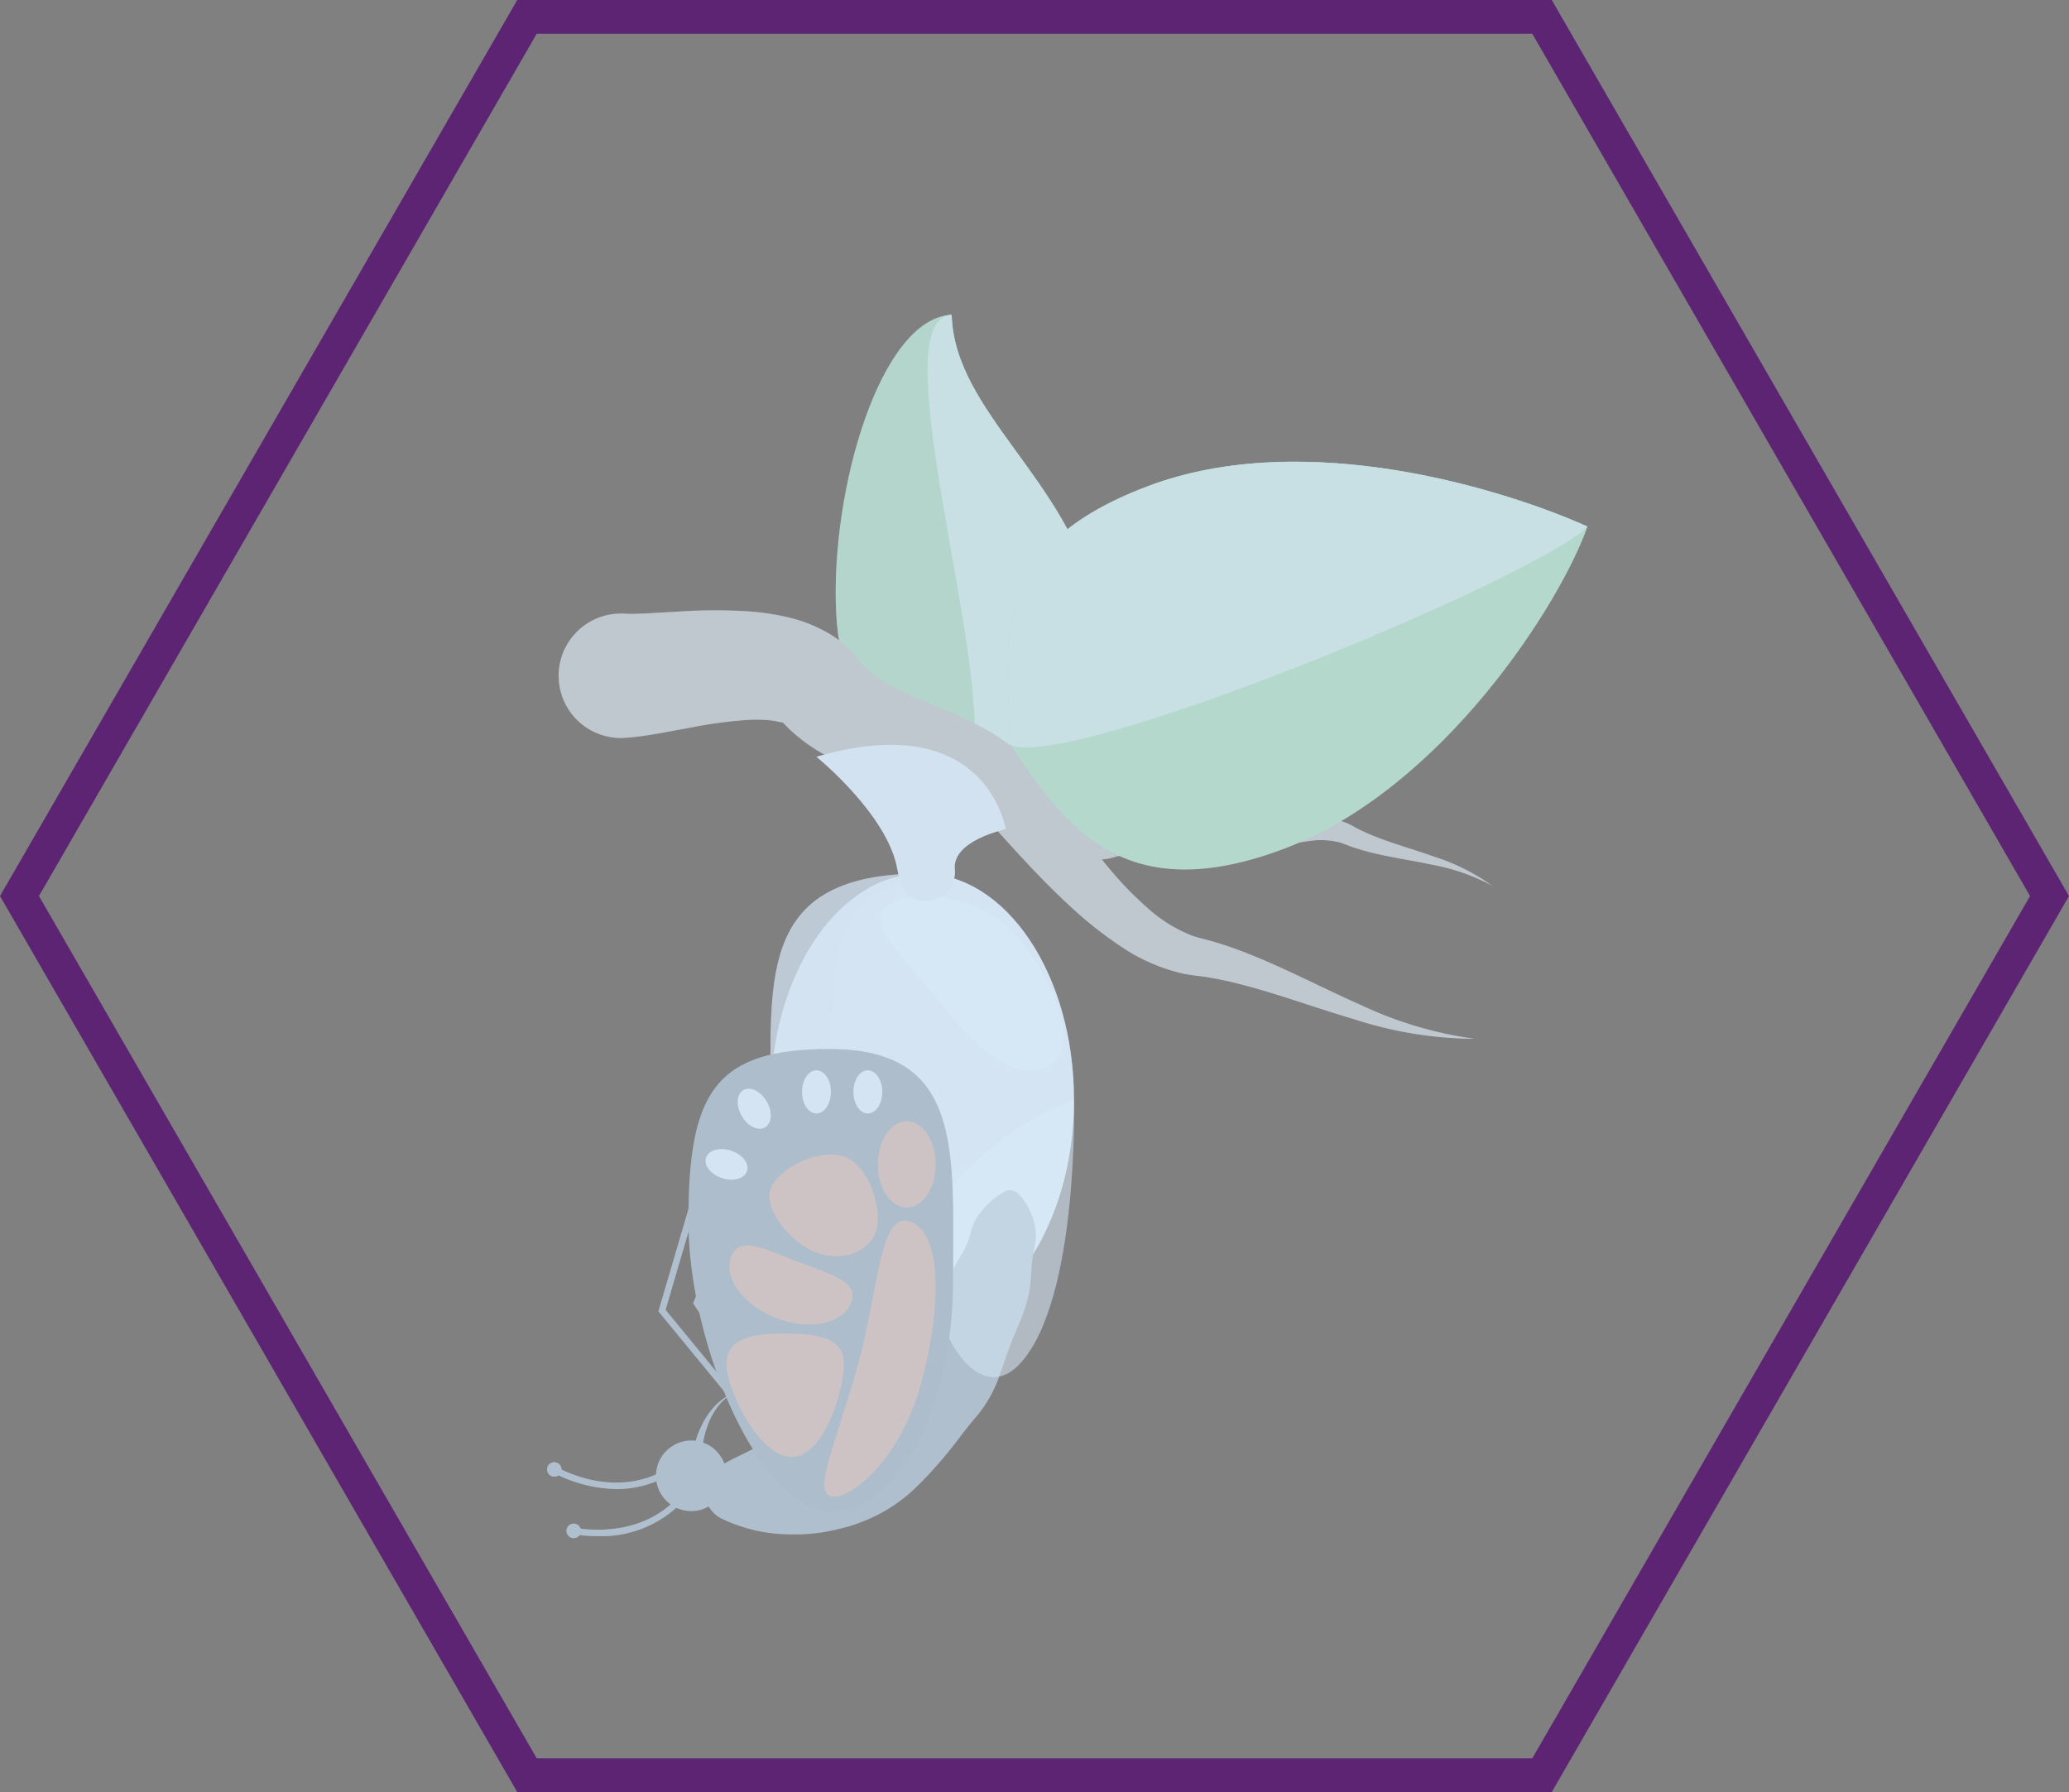 <svg xmlns="http://www.w3.org/2000/svg" width="245.332" height="212.464" viewBox="0 0 245.332 212.464">
  <rect x="0" y="0" width="245.332" height="212.464" fill="#808080" stroke="none"/>
  <g id="Group_10759" data-name="Group 10759" transform="translate(-1069.45 -1845.542)">
    <path id="Path_17302" data-name="Path 17302" d="M180.535,0H60.178L0,104.232,60.178,208.464H180.535l60.178-104.232Z" transform="translate(1312.473 2056.006) rotate(180)" fill="none" stroke="#5c2473" stroke-width="4"/>
    <g id="Group_10007" data-name="Group 10007" transform="translate(1134.309 1882.864)" style="isolation: isolate">
      <g id="Group_9883" data-name="Group 9883" transform="translate(34.232 0)">
        <path id="Path_16062" data-name="Path 16062" d="M3714.489,355.678c.671,14.47,9.563,15.588,16.136,17.189,7.607-2.259,17.581-4.257,14.474-18.609-3.064-14.158-16.636-22.366-16.907-33.792C3719.739,320.858,3713.817,341.208,3714.489,355.678Z" transform="translate(-3714.437 -320.466)" fill="#cfe4f6"/>
        <path id="Path_16063" data-name="Path 16063" d="M3768.876,372.867c7.607-2.259,17.581-4.257,14.474-18.609-3.064-14.158-16.636-22.366-16.907-33.792C3757.99,320.858,3771.215,361.667,3768.876,372.867Z" transform="translate(-3752.688 -320.466)" fill="#cfe4f6" style="mix-blend-mode: multiply;isolation: isolate"/>
      </g>
      <path id="Path_16064" data-name="Path 16064" d="M3574.119,478.877c.342.024.82.025,1.331.011s1.068-.04,1.642-.071l3.618-.206a64.2,64.2,0,0,1,8.021-.011,29.39,29.39,0,0,1,4.549.669,17.429,17.429,0,0,1,5.166,2.052,12.7,12.7,0,0,1,2.614,2.118c.2.213.4.439.586.671l.094.117.035.048.069.1.136.2.158.19a8.6,8.6,0,0,0,1.641,1.515,27.88,27.88,0,0,0,5.382,2.779c2.126.9,4.5,1.818,6.94,3.107a26.762,26.762,0,0,1,3.645,2.3,18.977,18.977,0,0,1,3.309,3.172c.233.3.488.631.7.914l.508.734,1.011,1.457q1.009,1.45,2.024,2.864c1.358,1.883,2.742,3.716,4.2,5.448a41.151,41.151,0,0,0,4.625,4.767,16.991,16.991,0,0,0,5.249,3.232c.23.091.462.15.7.22.1.033.26.073.417.113l.461.118c.613.162,1.22.335,1.814.527,1.194.378,2.357.8,3.494,1.258,4.547,1.831,8.74,4.061,13.061,5.963a46.031,46.031,0,0,0,13.526,4.026,46.94,46.94,0,0,1-14.162-2.284c-4.609-1.351-9.1-3.028-13.582-4.181-1.12-.287-2.237-.535-3.349-.734-.556-.1-1.11-.184-1.662-.256l-.414-.05c-.135-.016-.268-.032-.457-.062-.348-.053-.7-.1-1.04-.182a21.856,21.856,0,0,1-7.352-3.254,46.894,46.894,0,0,1-5.973-4.744c-1.839-1.693-3.564-3.459-5.231-5.24q-1.25-1.336-2.459-2.678l-1.2-1.334-.6-.663-.454-.449a13.686,13.686,0,0,0-4.649-2.638c-1.88-.7-4.043-1.24-6.4-1.89a38.4,38.4,0,0,1-7.7-2.831,20.331,20.331,0,0,1-4.038-2.764l-.48-.432-.461-.463-.229-.234-.114-.118-.051-.052,0,0a.078.078,0,0,1-.021.019c-.027.021-.094.015-.224-.019a8.94,8.94,0,0,0-1.545-.254,18.3,18.3,0,0,0-2.539-.008,53.11,53.11,0,0,0-6.2.826l-3.46.64c-.605.11-1.233.22-1.9.325s-1.378.2-2.223.275l-.45.038a7.375,7.375,0,0,1-1.23-14.7A8,8,0,0,1,3574.119,478.877Z" transform="translate(-3564.852 -443.441)" fill="#cfe4f6"/>
      <path id="Path_16065" data-name="Path 16065" d="M3800.885,551.519c.659.573,1.113,1.052,1.567,1.521l1.274,1.335a28.046,28.046,0,0,0,2.381,2.256,9.263,9.263,0,0,0,1.08.775,4.475,4.475,0,0,0,.732.366c.073.034.092.039.1.063l0,.016v0l.039-.007.085-.015.169-.029q.339-.063.675-.091a10.672,10.672,0,0,1,2.565.066,20.147,20.147,0,0,1,4.141,1.162c1.2.449,2.289.883,3.3,1.165a7.167,7.167,0,0,0,2.786.307l.331-.051.458-.1.922-.2,1.867-.383a34.063,34.063,0,0,1,7.829-.8,11.461,11.461,0,0,1,4.124.877c.169.07.333.158.5.242s.267.146.4.22c.257.139.517.275.785.4.533.257,1.084.5,1.648.717,2.259.887,4.682,1.555,7.056,2.4a24.616,24.616,0,0,1,6.719,3.381,24.133,24.133,0,0,0-6.985-2.445c-2.42-.52-4.888-.86-7.382-1.48-.623-.156-1.248-.333-1.871-.539-.312-.1-.623-.214-.933-.333-.146-.056-.331-.134-.444-.172s-.237-.088-.363-.12a8.913,8.913,0,0,0-3.223-.24,31.058,31.058,0,0,0-6.888,1.629l-1.74.6-.878.309-.442.156-.576.175a11.56,11.56,0,0,1-4.635.187c-1.434-.2-2.722-.543-3.9-.812a14.626,14.626,0,0,0-3.141-.473,4.512,4.512,0,0,0-1.163.14,1.753,1.753,0,0,0-.244.075l-.059.02-.03.01-.075.02-.455.1a6.621,6.621,0,0,1-1.758.1,9.05,9.05,0,0,1-2.828-.713,15.154,15.154,0,0,1-2.14-1.113,33.85,33.85,0,0,1-3.405-2.469l-1.474-1.2a15.468,15.468,0,0,0-1.245-.939,3.866,3.866,0,1,1,4.578-6.205Z" transform="translate(-3742.391 -499.452)" fill="#cfe4f6"/>
      <g id="Group_9884" data-name="Group 9884" transform="translate(54.631 17.419)">
        <path id="Path_16066" data-name="Path 16066" d="M3839.276,444.876c-18.877,7.161-25.982-2.42-32.464-12.237-.6-12.8-2.7-23.527,16.175-30.688s42.815.544,52.183,4.757C3872.05,415.658,3858.152,437.715,3839.276,444.876Z" transform="translate(-3806.432 -399.023)" fill="#cfe4f6"/>
        <path id="Path_16067" data-name="Path 16067" d="M3806.812,432.639c-.6-12.8-2.7-23.527,16.175-30.688s42.815.544,52.183,4.757C3869.405,412.653,3814.42,435.515,3806.812,432.639Z" transform="translate(-3806.432 -399.023)" fill="#cfe4f6" style="mix-blend-mode: multiply;isolation: isolate"/>
      </g>
      <g id="Group_9887" data-name="Group 9887" transform="translate(26.49 66.24)">
        <ellipse id="Ellipse_1538" data-name="Ellipse 1538" cx="17.992" cy="26.806" rx="17.992" ry="26.806" transform="translate(0.019 0)" fill="#cfe4f6"/>
        <g id="Group_9886" data-name="Group 9886" opacity="0.7" style="mix-blend-mode: multiply;isolation: isolate">
          <path id="Path_16068" data-name="Path 16068" d="M3702.227,667.683c-8.516,0-15.419-10.853-15.419-24.242,0-12.7-1.011-23.112,13-24.155q-1.085-.086-2.27-.087c-19.306,0-17.992,12-17.992,26.806s8.055,26.806,17.992,26.806c5.72,0,10.816-3.978,14.111-10.177C3709.041,665.8,3705.774,667.683,3702.227,667.683Z" transform="translate(-3679.524 -619.199)" fill="#cfe4f6"/>
        </g>
        <path id="Path_16069" data-name="Path 16069" d="M3754.738,636.514c4.453,5.577,8.342,15.05,1.594,15.529-3.324.236-6.573-2.421-11.026-8s-8.962-9.379-6.357-11.458S3750.285,630.938,3754.738,636.514Z" transform="translate(-3725.175 -628.725)" fill="#cfe4f6" opacity="0.5"/>
      </g>
      <path id="Path_16070" data-name="Path 16070" d="M3704.157,551.814s8.5,6.88,9.594,13.362,7.2,3.442,6.818,0,6.027-4.778,6.027-4.778S3724.386,545.9,3704.157,551.814Z" transform="translate(-3672.205 -499.412)" fill="#cfe4f6"/>
      <g id="Group_9892" data-name="Group 9892" transform="translate(0 95.226)">
        <path id="Path_16071" data-name="Path 16071" d="M3681.716,788.949a7.175,7.175,0,0,1,1.358,1.986,7.434,7.434,0,0,1,.628,1.939,5.484,5.484,0,0,1,.02,1.858c-.088.6-.246,1.188-.326,1.793-.171,1.207-.152,2.48-.341,3.713a17.342,17.342,0,0,1-1.042,3.566c-.465,1.154-.976,2.29-1.4,3.474-.233.586-.443,1.186-.639,1.8l-.646,1.829a14.979,14.979,0,0,1-1.826,3.451c-.194.265-.383.531-.59.786l-.639.757c-.426.5-.818,1.031-1.241,1.548a52.064,52.064,0,0,1-5.347,6.2,18.971,18.971,0,0,1-7.144,4.419c-.333.115-.663.242-1,.336l-1.021.258a20.843,20.843,0,0,1-2.05.421,22.082,22.082,0,0,1-4.119.234,18.8,18.8,0,0,1-7.813-1.854,3.5,3.5,0,0,1-.357-6.1l.467-.294c1.046-.661,2.055-1.063,3.006-1.564.475-.243.941-.473,1.4-.68.467-.186.893-.471,1.334-.671l.65-.318.325-.144.31-.174c.411-.236.821-.443,1.23-.641a5.461,5.461,0,0,0,.595-.324l.584-.326.586-.3c.2-.1.373-.229.563-.335.371-.227.757-.413,1.135-.614a11.849,11.849,0,0,1,1.134-.6,5.769,5.769,0,0,0,.575-.29c.188-.1.386-.193.581-.29l.6-.271.587-.308a22.062,22.062,0,0,0,2.378-1.336q.559-.409,1.111-.841c.369-.287.689-.636,1.031-.959a6.537,6.537,0,0,0,.894-1.1l.4-.591c.125-.2.249-.412.379-.613a21.054,21.054,0,0,1,1.816-2.3c.323-.384.671-.759.992-1.155s.6-.822.875-1.253.484-.9.707-1.356.385-.949.576-1.424.361-.963.567-1.436a15.433,15.433,0,0,1,.659-1.417c.245-.467.524-.928.8-1.393a11.772,11.772,0,0,0,.714-1.443c.186-.5.309-1.012.453-1.521a5.193,5.193,0,0,1,.7-1.477,8.456,8.456,0,0,1,1.2-1.418,9.036,9.036,0,0,1,1.791-1.391l.136-.08A1.381,1.381,0,0,1,3681.716,788.949Z" transform="translate(-3625.819 -779.963)" fill="#cfe4f6"/>
        <ellipse id="Ellipse_1539" data-name="Ellipse 1539" cx="4.182" cy="4.182" rx="4.182" ry="4.182" transform="translate(12.077 45.533) rotate(-76.717)" fill="#cfe4f6"/>
        <g id="Group_9889" data-name="Group 9889" transform="translate(2.307 44.652)">
          <path id="Path_16072" data-name="Path 16072" d="M3576.817,956.22a17.955,17.955,0,0,1-2.965-.247l.127-.753c2.422.411,8.5.85,12.632-3.925l.577.5A13.329,13.329,0,0,1,3576.817,956.22Z" transform="translate(-3573.1 -951.295)" fill="#cfe4f6"/>
          <g id="Group_9888" data-name="Group 9888" transform="translate(0 3.438)">
            <path id="Path_16073" data-name="Path 16073" d="M3571.16,968.508a.861.861,0,1,1,1.007-.684A.861.861,0,0,1,3571.16,968.508Z" transform="translate(-3570.46 -966.801)" fill="#cfe4f6"/>
          </g>
        </g>
        <g id="Group_9891" data-name="Group 9891" transform="translate(0 40.806)">
          <path id="Path_16074" data-name="Path 16074" d="M3570.528,938.935a16.671,16.671,0,0,1-7.595-2l.359-.674c2.167,1.157,7.795,3.5,13.224.278l.39.657A12.332,12.332,0,0,1,3570.528,938.935Z" transform="translate(-3562.295 -935.748)" fill="#cfe4f6"/>
          <g id="Group_9890" data-name="Group 9890">
            <path id="Path_16075" data-name="Path 16075" d="M3560.5,935.565a.861.861,0,1,1,1.172-.33A.861.861,0,0,1,3560.5,935.565Z" transform="translate(-3560.057 -933.953)" fill="#cfe4f6"/>
          </g>
        </g>
        <path id="Path_16076" data-name="Path 16076" d="M3637.558,904.668a12.716,12.716,0,0,1,.57-2.288,12.376,12.376,0,0,1,.957-2.115,8.973,8.973,0,0,1,1.411-1.824,6.952,6.952,0,0,1,1.875-1.277,6.8,6.8,0,0,0-1.664,1.47,8.553,8.553,0,0,0-1.111,1.888,11.693,11.693,0,0,0-.64,2.087,11.841,11.841,0,0,0-.255,2.132Z" transform="translate(-3620.373 -864.515)" fill="#cfe4f6"/>
        <path id="Path_16077" data-name="Path 16077" d="M3650.291,792.75a.382.382,0,0,1-.319-.171L3638.2,774.737l8.052-19.589,9.873-1.565a.382.382,0,0,1,.12.754l-9.449,1.5-7.735,18.819,11.553,17.5a.382.382,0,0,1-.318.592Z" transform="translate(-3620.87 -752.768)" fill="#cfe4f6"/>
        <path id="Path_16078" data-name="Path 16078" d="M3633.54,789.5a.381.381,0,0,1-.3-.139l-13.571-16.516,5.966-20.321,9.655-2.586a.382.382,0,0,1,.2.738l-9.241,2.475-5.731,19.523,13.315,16.2a.381.381,0,0,1-.294.624Z" transform="translate(-3606.455 -749.923)" fill="#cfe4f6"/>
        <path id="Path_16079" data-name="Path 16079" d="M3747.688,816.523a.382.382,0,0,1-.347-.223l-4.888-10.629,2.45-9.3a.382.382,0,0,1,.738.194l-2.381,9.038,4.774,10.38a.382.382,0,0,1-.347.541Z" transform="translate(-3702.009 -785.849)" fill="#cfe4f6"/>
        <path id="Path_16080" data-name="Path 16080" d="M3725.48,816.642a.382.382,0,0,1-.285-.127l-7.8-8.716-.006-.136-.4-9.476a.382.382,0,0,1,.763-.031l.389,9.339,7.621,8.512a.382.382,0,0,1-.284.636Z" transform="translate(-3682.194 -787.176)" fill="#cfe4f6"/>
      </g>
      <path id="Path_16081" data-name="Path 16081" d="M3781.9,740.09s.61,23.636-6.366,31.265-15.011-13.338-8.048-21.147S3781.9,740.09,3781.9,740.09Z" transform="translate(-3719.41 -647.044)" fill="#cfe4f6" opacity="0.5"/>
      <g id="Group_9893" data-name="Group 9893" transform="translate(16.775 87.047)">
        <path id="Path_16082" data-name="Path 16082" d="M3667.088,740.429c0,15.128-6.541,27.392-14.609,27.392s-16.769-19.315-16.769-34.444,3.1-20.341,16.769-20.341C3668.384,713.037,3667.088,725.3,3667.088,740.429Z" transform="translate(-3635.71 -713.037)" fill="#cfe4f6"/>
        <path id="Path_16083" data-name="Path 16083" d="M3719.792,824.44c-2.557,9.007-8.534,13.607-10.606,13.019s.547-6.142,3.1-15.149,2.647-18.465,6.156-17.469C3722.529,806,3722.348,815.433,3719.792,824.44Z" transform="translate(-3692.311 -784.429)" fill="#cfe4f6"/>
        <path id="Path_16084" data-name="Path 16084" d="M3691.631,778.675c-.906,2.439-4.069,3.514-7.065,2.4s-6.289-5.131-5.383-7.569,5.781-4.883,8.777-3.77S3692.537,776.236,3691.631,778.675Z" transform="translate(-3669.425 -756.949)" fill="#cfe4f6"/>
        <path id="Path_16085" data-name="Path 16085" d="M3672.071,824.8c-.976,2.526-4.948,3.344-8.874,1.828s-6.316-4.793-5.341-7.318,3.993-.87,7.918.647S3673.046,822.271,3672.071,824.8Z" transform="translate(-3652.776 -794.726)" fill="#cfe4f6"/>
        <path id="Path_16086" data-name="Path 16086" d="M3670,868.762c0,3.088-2.35,11.028-6.2,11.028s-7.732-7.94-7.732-11.028,3.118-3.61,6.964-3.61S3670,865.673,3670,868.762Z" transform="translate(-3651.56 -831.422)" fill="#cfe4f6"/>
        <ellipse id="Ellipse_1540" data-name="Ellipse 1540" cx="3.43" cy="5.118" rx="3.43" ry="5.118" transform="translate(22.458 8.561)" fill="#cfe4f6"/>
        <ellipse id="Ellipse_1541" data-name="Ellipse 1541" cx="1.715" cy="2.559" rx="1.715" ry="2.559" transform="translate(19.556 2.525)" fill="#cfe4f6"/>
        <ellipse id="Ellipse_1542" data-name="Ellipse 1542" cx="1.715" cy="2.559" rx="1.715" ry="2.559" transform="translate(5.033 5.721) rotate(-30)" fill="#cfe4f6"/>
        <path id="Path_16087" data-name="Path 16087" d="M3647.862,766.73c1.344.437,2.2,1.522,1.9,2.422s-1.62,1.276-2.964.839-2.2-1.522-1.9-2.422S3646.519,766.293,3647.862,766.73Z" transform="translate(-3642.816 -754.682)" fill="#cfe4f6"/>
        <ellipse id="Ellipse_1543" data-name="Ellipse 1543" cx="1.715" cy="2.559" rx="1.715" ry="2.559" transform="translate(13.462 2.525)" fill="#cfe4f6"/>
      </g>
    </g>
    <g id="Group_10228" data-name="Group 10228" transform="translate(1134.309 1882.864)" opacity="0.22" style="mix-blend-mode: luminosity;isolation: isolate">
      <g id="Group_9883-2" data-name="Group 9883" transform="translate(34.232 0)">
        <path id="Path_16062-2" data-name="Path 16062" d="M3714.489,355.678c.671,14.47,9.563,15.588,16.136,17.189,7.607-2.259,17.581-4.257,14.474-18.609-3.064-14.158-16.636-22.366-16.907-33.792C3719.739,320.858,3713.817,341.208,3714.489,355.678Z" transform="translate(-3714.437 -320.466)" fill="#50a035"/>
        <path id="Path_16063-2" data-name="Path 16063" d="M3768.876,372.867c7.607-2.259,17.581-4.257,14.474-18.609-3.064-14.158-16.636-22.366-16.907-33.792C3757.99,320.858,3771.215,361.667,3768.876,372.867Z" transform="translate(-3752.688 -320.466)" fill="#add3a2" style="mix-blend-mode: multiply;isolation: isolate"/>
      </g>
      <path id="Path_16064-2" data-name="Path 16064" d="M3574.119,478.877c.342.024.82.025,1.331.011s1.068-.04,1.642-.071l3.618-.206a64.2,64.2,0,0,1,8.021-.011,29.39,29.39,0,0,1,4.549.669,17.429,17.429,0,0,1,5.166,2.052,12.7,12.7,0,0,1,2.614,2.118c.2.213.4.439.586.671l.094.117.035.048.069.1.136.2.158.19a8.6,8.6,0,0,0,1.641,1.515,27.88,27.88,0,0,0,5.382,2.779c2.126.9,4.5,1.818,6.94,3.107a26.762,26.762,0,0,1,3.645,2.3,18.977,18.977,0,0,1,3.309,3.172c.233.3.488.631.7.914l.508.734,1.011,1.457q1.009,1.45,2.024,2.864c1.358,1.883,2.742,3.716,4.2,5.448a41.151,41.151,0,0,0,4.625,4.767,16.991,16.991,0,0,0,5.249,3.232c.23.091.462.15.7.22.1.033.26.073.417.113l.461.118c.613.162,1.22.335,1.814.527,1.194.378,2.357.8,3.494,1.258,4.547,1.831,8.74,4.061,13.061,5.963a46.031,46.031,0,0,0,13.526,4.026,46.94,46.94,0,0,1-14.162-2.284c-4.609-1.351-9.1-3.028-13.582-4.181-1.12-.287-2.237-.535-3.349-.734-.556-.1-1.11-.184-1.662-.256l-.414-.05c-.135-.016-.268-.032-.457-.062-.348-.053-.7-.1-1.04-.182a21.856,21.856,0,0,1-7.352-3.254,46.894,46.894,0,0,1-5.973-4.744c-1.839-1.693-3.564-3.459-5.231-5.24q-1.25-1.336-2.459-2.678l-1.2-1.334-.6-.663-.454-.449a13.686,13.686,0,0,0-4.649-2.638c-1.88-.7-4.043-1.24-6.4-1.89a38.4,38.4,0,0,1-7.7-2.831,20.331,20.331,0,0,1-4.038-2.764l-.48-.432-.461-.463-.229-.234-.114-.118-.051-.052,0,0a.078.078,0,0,1-.021.019c-.027.021-.094.015-.224-.019a8.94,8.94,0,0,0-1.545-.254,18.3,18.3,0,0,0-2.539-.008,53.11,53.11,0,0,0-6.2.826l-3.46.64c-.605.11-1.233.22-1.9.325s-1.378.2-2.223.275l-.45.038a7.375,7.375,0,0,1-1.23-14.7A8,8,0,0,1,3574.119,478.877Z" transform="translate(-3564.852 -443.441)" fill="#856244"/>
      <path id="Path_16065-2" data-name="Path 16065" d="M3800.885,551.519c.659.573,1.113,1.052,1.567,1.521l1.274,1.335a28.046,28.046,0,0,0,2.381,2.256,9.263,9.263,0,0,0,1.08.775,4.475,4.475,0,0,0,.732.366c.073.034.092.039.1.063l0,.016v0l.039-.007.085-.015.169-.029q.339-.063.675-.091a10.672,10.672,0,0,1,2.565.066,20.147,20.147,0,0,1,4.141,1.162c1.2.449,2.289.883,3.3,1.165a7.167,7.167,0,0,0,2.786.307l.331-.051.458-.1.922-.2,1.867-.383a34.063,34.063,0,0,1,7.829-.8,11.461,11.461,0,0,1,4.124.877c.169.07.333.158.5.242s.267.146.4.22c.257.139.517.275.785.4.533.257,1.084.5,1.648.717,2.259.887,4.682,1.555,7.056,2.4a24.616,24.616,0,0,1,6.719,3.381,24.133,24.133,0,0,0-6.985-2.445c-2.42-.52-4.888-.86-7.382-1.48-.623-.156-1.248-.333-1.871-.539-.312-.1-.623-.214-.933-.333-.146-.056-.331-.134-.444-.172s-.237-.088-.363-.12a8.913,8.913,0,0,0-3.223-.24,31.058,31.058,0,0,0-6.888,1.629l-1.74.6-.878.309-.442.156-.576.175a11.56,11.56,0,0,1-4.635.187c-1.434-.2-2.722-.543-3.9-.812a14.626,14.626,0,0,0-3.141-.473,4.512,4.512,0,0,0-1.163.14,1.753,1.753,0,0,0-.244.075l-.059.02-.03.01-.075.02-.455.1a6.621,6.621,0,0,1-1.758.1,9.05,9.05,0,0,1-2.828-.713,15.154,15.154,0,0,1-2.14-1.113,33.85,33.85,0,0,1-3.405-2.469l-1.474-1.2a15.468,15.468,0,0,0-1.245-.939,3.866,3.866,0,1,1,4.578-6.205Z" transform="translate(-3742.391 -499.452)" fill="#856244"/>
      <g id="Group_9884-2" data-name="Group 9884" transform="translate(54.631 17.419)">
        <path id="Path_16066-2" data-name="Path 16066" d="M3839.276,444.876c-18.877,7.161-25.982-2.42-32.464-12.237-.6-12.8-2.7-23.527,16.175-30.688s42.815.544,52.183,4.757C3872.05,415.658,3858.152,437.715,3839.276,444.876Z" transform="translate(-3806.432 -399.023)" fill="#58af3a"/>
        <path id="Path_16067-2" data-name="Path 16067" d="M3806.812,432.639c-.6-12.8-2.7-23.527,16.175-30.688s42.815.544,52.183,4.757C3869.405,412.653,3814.42,435.515,3806.812,432.639Z" transform="translate(-3806.432 -399.023)" fill="#add3a2" style="mix-blend-mode: multiply;isolation: isolate"/>
      </g>
      <g id="Group_9887-2" data-name="Group 9887" transform="translate(26.49 66.24)">
        <ellipse id="Ellipse_1538-2" data-name="Ellipse 1538" cx="17.992" cy="26.806" rx="17.992" ry="26.806" transform="translate(0.019 0)" fill="#e3e3e3"/>
        <g id="Group_9886-2" data-name="Group 9886" opacity="0.7" style="mix-blend-mode: multiply;isolation: isolate">
          <path id="Path_16068-2" data-name="Path 16068" d="M3702.227,667.683c-8.516,0-15.419-10.853-15.419-24.242,0-12.7-1.011-23.112,13-24.155q-1.085-.086-2.27-.087c-19.306,0-17.992,12-17.992,26.806s8.055,26.806,17.992,26.806c5.72,0,10.816-3.978,14.111-10.177C3709.041,665.8,3705.774,667.683,3702.227,667.683Z" transform="translate(-3679.524 -619.199)" fill="#dcdcdc"/>
        </g>
        <path id="Path_16069-2" data-name="Path 16069" d="M3754.738,636.514c4.453,5.577,8.342,15.05,1.594,15.529-3.324.236-6.573-2.421-11.026-8s-8.962-9.379-6.357-11.458S3750.285,630.938,3754.738,636.514Z" transform="translate(-3725.175 -628.725)" fill="#fff" opacity="0.5"/>
      </g>
      <path id="Path_16070-2" data-name="Path 16070" d="M3704.157,551.814s8.5,6.88,9.594,13.362,7.2,3.442,6.818,0,6.027-4.778,6.027-4.778S3724.386,545.9,3704.157,551.814Z" transform="translate(-3672.205 -499.412)" fill="#dcdcdc"/>
      <g id="Group_9892-2" data-name="Group 9892" transform="translate(0 95.226)">
        <path id="Path_16071-2" data-name="Path 16071" d="M3681.716,788.949a7.175,7.175,0,0,1,1.358,1.986,7.434,7.434,0,0,1,.628,1.939,5.484,5.484,0,0,1,.02,1.858c-.088.6-.246,1.188-.326,1.793-.171,1.207-.152,2.48-.341,3.713a17.342,17.342,0,0,1-1.042,3.566c-.465,1.154-.976,2.29-1.4,3.474-.233.586-.443,1.186-.639,1.8l-.646,1.829a14.979,14.979,0,0,1-1.826,3.451c-.194.265-.383.531-.59.786l-.639.757c-.426.5-.818,1.031-1.241,1.548a52.064,52.064,0,0,1-5.347,6.2,18.971,18.971,0,0,1-7.144,4.419c-.333.115-.663.242-1,.336l-1.021.258a20.843,20.843,0,0,1-2.05.421,22.082,22.082,0,0,1-4.119.234,18.8,18.8,0,0,1-7.813-1.854,3.5,3.5,0,0,1-.357-6.1l.467-.294c1.046-.661,2.055-1.063,3.006-1.564.475-.243.941-.473,1.4-.68.467-.186.893-.471,1.334-.671l.65-.318.325-.144.31-.174c.411-.236.821-.443,1.23-.641a5.461,5.461,0,0,0,.595-.324l.584-.326.586-.3c.2-.1.373-.229.563-.335.371-.227.757-.413,1.135-.614a11.849,11.849,0,0,1,1.134-.6,5.769,5.769,0,0,0,.575-.29c.188-.1.386-.193.581-.29l.6-.271.587-.308a22.062,22.062,0,0,0,2.378-1.336q.559-.409,1.111-.841c.369-.287.689-.636,1.031-.959a6.537,6.537,0,0,0,.894-1.1l.4-.591c.125-.2.249-.412.379-.613a21.054,21.054,0,0,1,1.816-2.3c.323-.384.671-.759.992-1.155s.6-.822.875-1.253.484-.9.707-1.356.385-.949.576-1.424.361-.963.567-1.436a15.433,15.433,0,0,1,.659-1.417c.245-.467.524-.928.8-1.393a11.772,11.772,0,0,0,.714-1.443c.186-.5.309-1.012.453-1.521a5.193,5.193,0,0,1,.7-1.477,8.456,8.456,0,0,1,1.2-1.418,9.036,9.036,0,0,1,1.791-1.391l.136-.08A1.381,1.381,0,0,1,3681.716,788.949Z" transform="translate(-3625.819 -779.963)" fill="#393939"/>
        <ellipse id="Ellipse_1539-2" data-name="Ellipse 1539" cx="4.182" cy="4.182" rx="4.182" ry="4.182" transform="translate(12.077 45.533) rotate(-76.717)" fill="#393939"/>
        <g id="Group_9889-2" data-name="Group 9889" transform="translate(2.307 44.652)">
          <path id="Path_16072-2" data-name="Path 16072" d="M3576.817,956.22a17.955,17.955,0,0,1-2.965-.247l.127-.753c2.422.411,8.5.85,12.632-3.925l.577.5A13.329,13.329,0,0,1,3576.817,956.22Z" transform="translate(-3573.1 -951.295)" fill="#393939"/>
          <g id="Group_9888-2" data-name="Group 9888" transform="translate(0 3.438)">
            <path id="Path_16073-2" data-name="Path 16073" d="M3571.16,968.508a.861.861,0,1,1,1.007-.684A.861.861,0,0,1,3571.16,968.508Z" transform="translate(-3570.46 -966.801)" fill="#393939"/>
          </g>
        </g>
        <g id="Group_9891-2" data-name="Group 9891" transform="translate(0 40.806)">
          <path id="Path_16074-2" data-name="Path 16074" d="M3570.528,938.935a16.671,16.671,0,0,1-7.595-2l.359-.674c2.167,1.157,7.795,3.5,13.224.278l.39.657A12.332,12.332,0,0,1,3570.528,938.935Z" transform="translate(-3562.295 -935.748)" fill="#393939"/>
          <g id="Group_9890-2" data-name="Group 9890">
            <path id="Path_16075-2" data-name="Path 16075" d="M3560.5,935.565a.861.861,0,1,1,1.172-.33A.861.861,0,0,1,3560.5,935.565Z" transform="translate(-3560.057 -933.953)" fill="#393939"/>
          </g>
        </g>
        <path id="Path_16076-2" data-name="Path 16076" d="M3637.558,904.668a12.716,12.716,0,0,1,.57-2.288,12.376,12.376,0,0,1,.957-2.115,8.973,8.973,0,0,1,1.411-1.824,6.952,6.952,0,0,1,1.875-1.277,6.8,6.8,0,0,0-1.664,1.47,8.553,8.553,0,0,0-1.111,1.888,11.693,11.693,0,0,0-.64,2.087,11.841,11.841,0,0,0-.255,2.132Z" transform="translate(-3620.373 -864.515)" fill="#393939"/>
        <path id="Path_16077-2" data-name="Path 16077" d="M3650.291,792.75a.382.382,0,0,1-.319-.171L3638.2,774.737l8.052-19.589,9.873-1.565a.382.382,0,0,1,.12.754l-9.449,1.5-7.735,18.819,11.553,17.5a.382.382,0,0,1-.318.592Z" transform="translate(-3620.87 -752.768)" fill="#393939"/>
        <path id="Path_16078-2" data-name="Path 16078" d="M3633.54,789.5a.381.381,0,0,1-.3-.139l-13.571-16.516,5.966-20.321,9.655-2.586a.382.382,0,0,1,.2.738l-9.241,2.475-5.731,19.523,13.315,16.2a.381.381,0,0,1-.294.624Z" transform="translate(-3606.455 -749.923)" fill="#393939"/>
        <path id="Path_16079-2" data-name="Path 16079" d="M3747.688,816.523a.382.382,0,0,1-.347-.223l-4.888-10.629,2.45-9.3a.382.382,0,0,1,.738.194l-2.381,9.038,4.774,10.38a.382.382,0,0,1-.347.541Z" transform="translate(-3702.009 -785.849)" fill="#393939"/>
        <path id="Path_16080-2" data-name="Path 16080" d="M3725.48,816.642a.382.382,0,0,1-.285-.127l-7.8-8.716-.006-.136-.4-9.476a.382.382,0,0,1,.763-.031l.389,9.339,7.621,8.512a.382.382,0,0,1-.284.636Z" transform="translate(-3682.194 -787.176)" fill="#393939"/>
      </g>
      <path id="Path_16081-2" data-name="Path 16081" d="M3781.9,740.09s.61,23.636-6.366,31.265-15.011-13.338-8.048-21.147S3781.9,740.09,3781.9,740.09Z" transform="translate(-3719.41 -647.044)" fill="#fff" opacity="0.5"/>
      <g id="Group_9893-2" data-name="Group 9893" transform="translate(16.775 87.047)">
        <path id="Path_16082-2" data-name="Path 16082" d="M3667.088,740.429c0,15.128-6.541,27.392-14.609,27.392s-16.769-19.315-16.769-34.444,3.1-20.341,16.769-20.341C3668.384,713.037,3667.088,725.3,3667.088,740.429Z" transform="translate(-3635.71 -713.037)" fill="#303030"/>
        <path id="Path_16083-2" data-name="Path 16083" d="M3719.792,824.44c-2.557,9.007-8.534,13.607-10.606,13.019s.547-6.142,3.1-15.149,2.647-18.465,6.156-17.469C3722.529,806,3722.348,815.433,3719.792,824.44Z" transform="translate(-3692.311 -784.429)" fill="#c54f18"/>
        <path id="Path_16084-2" data-name="Path 16084" d="M3691.631,778.675c-.906,2.439-4.069,3.514-7.065,2.4s-6.289-5.131-5.383-7.569,5.781-4.883,8.777-3.77S3692.537,776.236,3691.631,778.675Z" transform="translate(-3669.425 -756.949)" fill="#c54f18"/>
        <path id="Path_16085-2" data-name="Path 16085" d="M3672.071,824.8c-.976,2.526-4.948,3.344-8.874,1.828s-6.316-4.793-5.341-7.318,3.993-.87,7.918.647S3673.046,822.271,3672.071,824.8Z" transform="translate(-3652.776 -794.726)" fill="#c54f18"/>
        <path id="Path_16086-2" data-name="Path 16086" d="M3670,868.762c0,3.088-2.35,11.028-6.2,11.028s-7.732-7.94-7.732-11.028,3.118-3.61,6.964-3.61S3670,865.673,3670,868.762Z" transform="translate(-3651.56 -831.422)" fill="#c54f18"/>
        <ellipse id="Ellipse_1540-2" data-name="Ellipse 1540" cx="3.43" cy="5.118" rx="3.43" ry="5.118" transform="translate(22.458 8.561)" fill="#c54f18"/>
        <ellipse id="Ellipse_1541-2" data-name="Ellipse 1541" cx="1.715" cy="2.559" rx="1.715" ry="2.559" transform="translate(19.556 2.525)" fill="#e3e3e3"/>
        <ellipse id="Ellipse_1542-2" data-name="Ellipse 1542" cx="1.715" cy="2.559" rx="1.715" ry="2.559" transform="translate(5.033 5.721) rotate(-30)" fill="#e3e3e3"/>
        <path id="Path_16087-2" data-name="Path 16087" d="M3647.862,766.73c1.344.437,2.2,1.522,1.9,2.422s-1.62,1.276-2.964.839-2.2-1.522-1.9-2.422S3646.519,766.293,3647.862,766.73Z" transform="translate(-3642.816 -754.682)" fill="#e3e3e3"/>
        <ellipse id="Ellipse_1543-2" data-name="Ellipse 1543" cx="1.715" cy="2.559" rx="1.715" ry="2.559" transform="translate(13.462 2.525)" fill="#e3e3e3"/>
      </g>
    </g>
  </g>
</svg>
